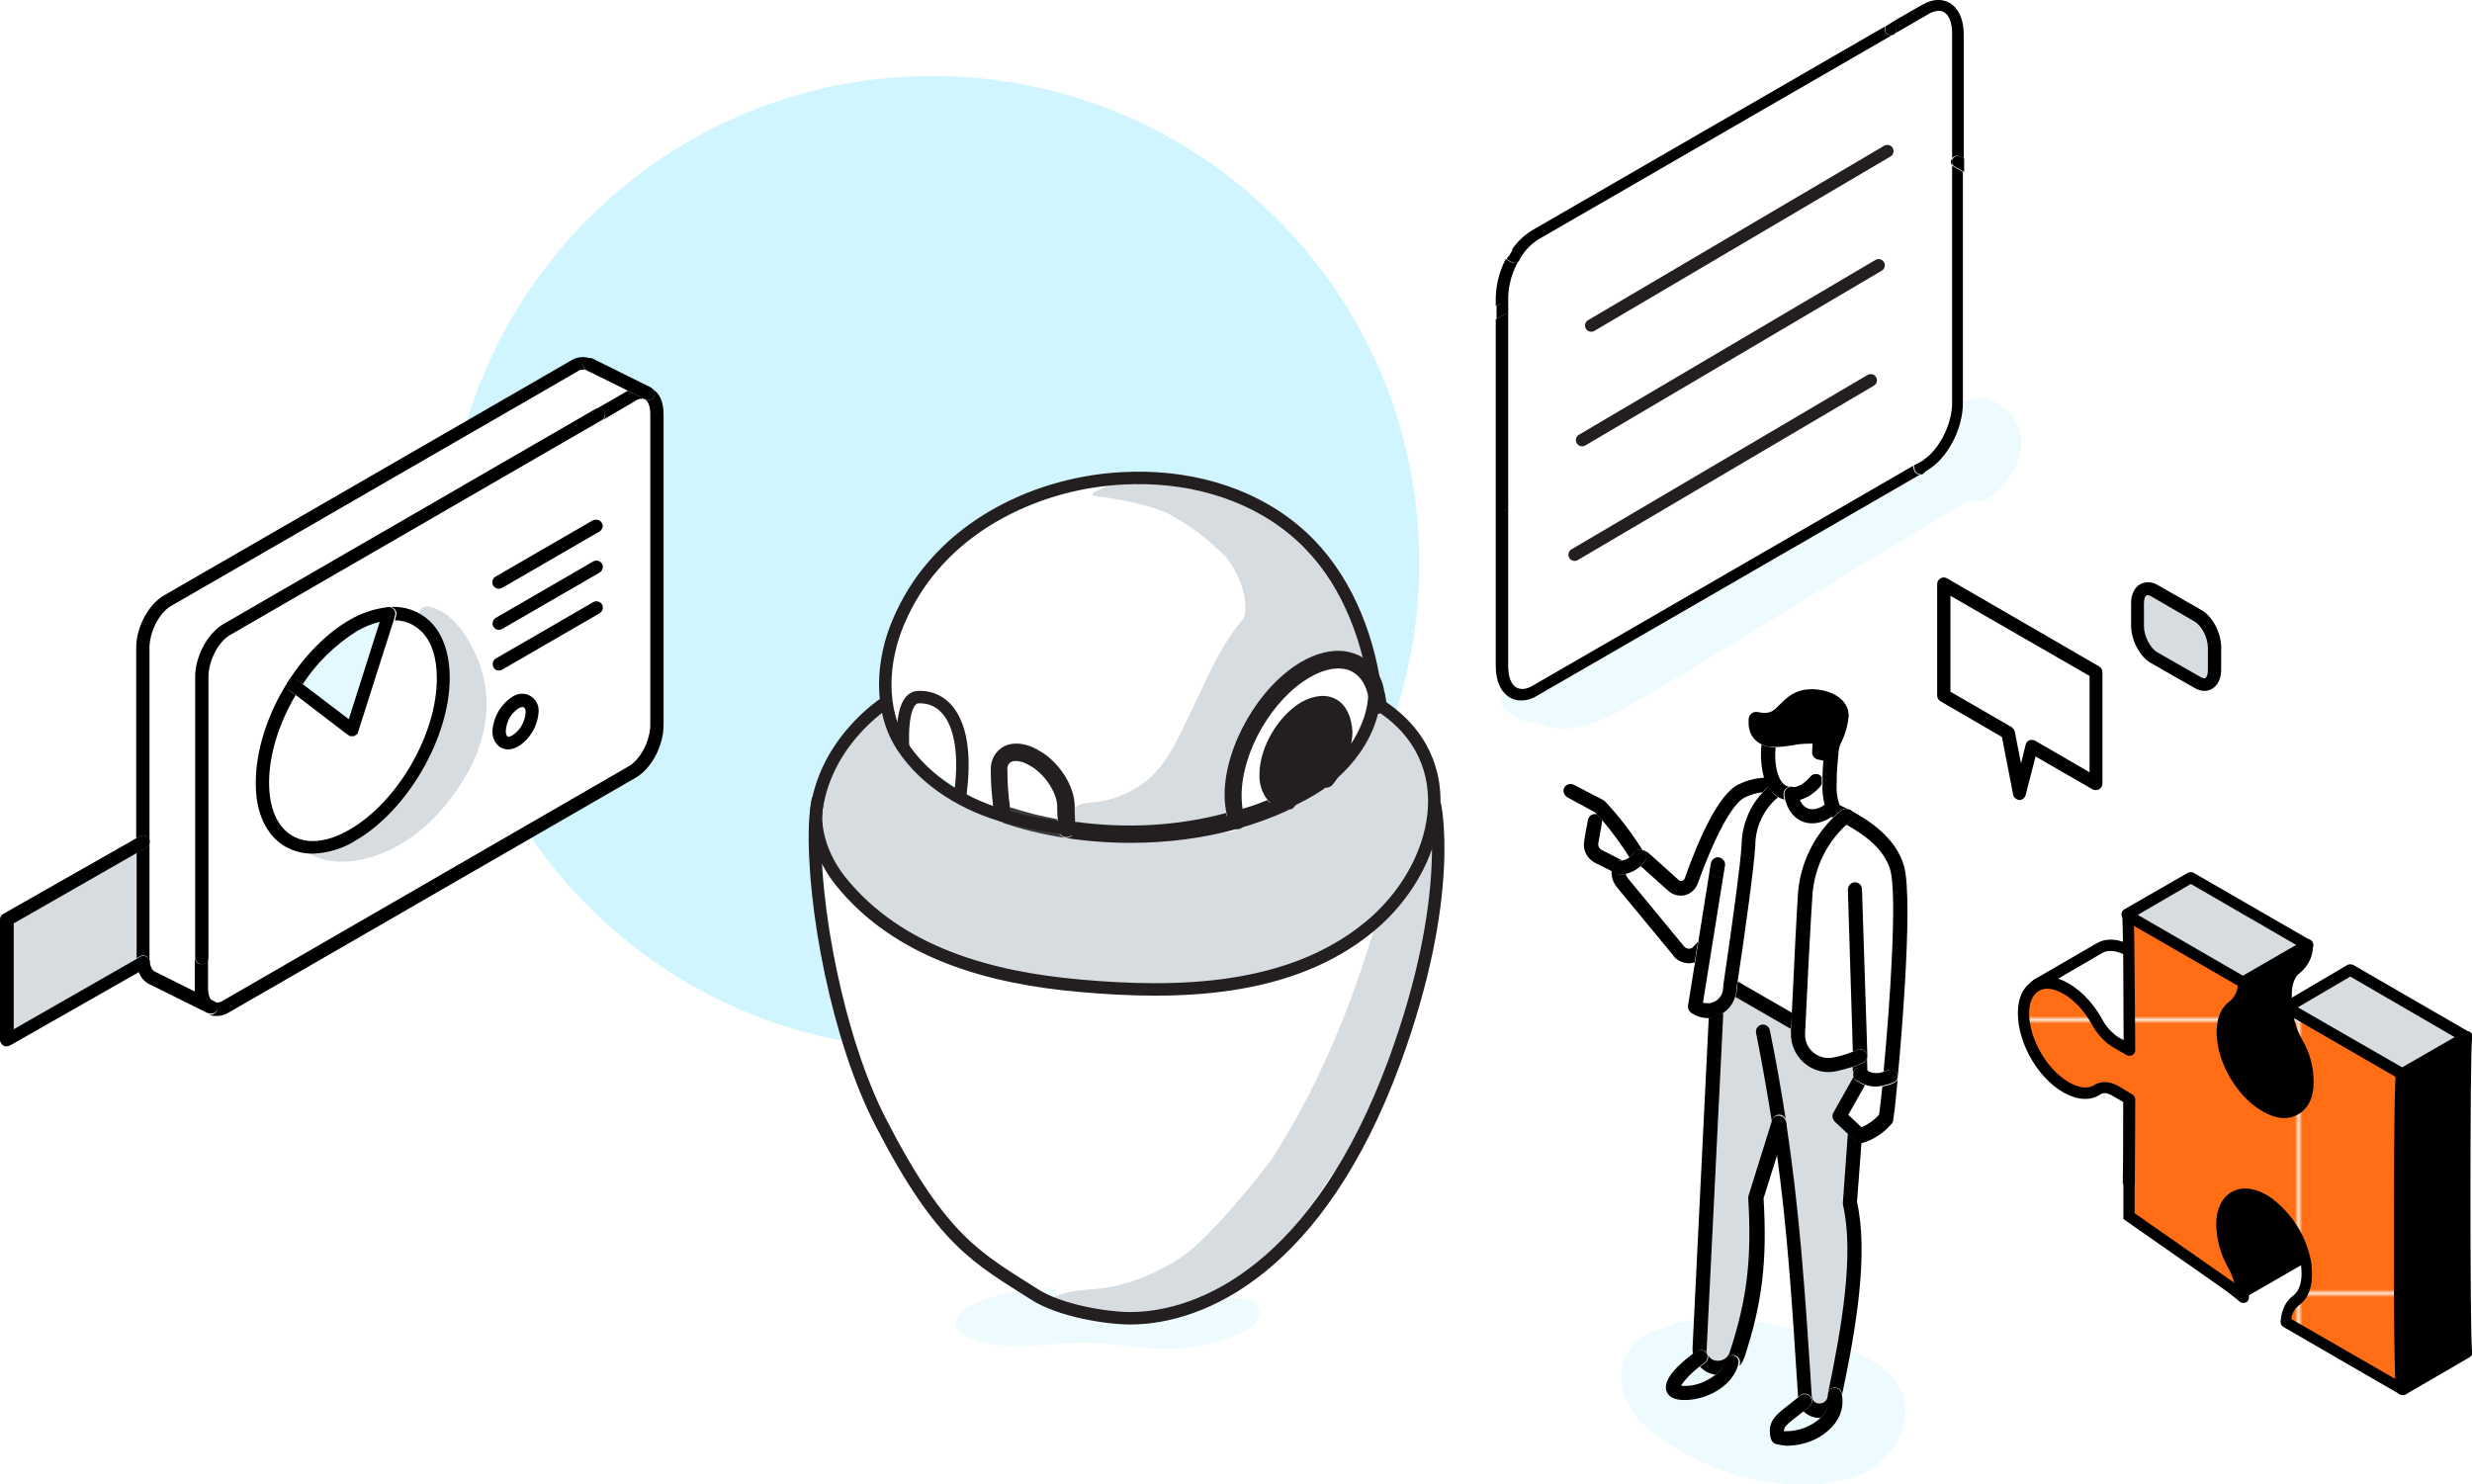 <svg xmlns="http://www.w3.org/2000/svg" xmlns:xlink="http://www.w3.org/1999/xlink" id="Layer_1" x="0px" y="0px" viewBox="0 0 595.3 357.5" style="enable-background:new 0 0 595.3 357.5;" xml:space="preserve">
<style type="text/css">
	.st0{fill:none;}
	.st1{fill:#FF6D15;}
	.st2{fill:#EDFBFF;}
	.st3{fill:#D1F5FF;}
	.st4{fill:#D7DCE0;}
	.st5{fill:#FFFFFF;}
	.st6{fill:#E3F9FF;}
	.st7{fill:#3A3A3A;}
	.st8{fill-rule:evenodd;clip-rule:evenodd;fill:#FFFFFF;}
	.st9{fill:#231F20;}
	.st10{fill:none;stroke:#231F20;stroke-width:3;stroke-miterlimit:10;}
	.st11{fill:none;stroke:#231F20;stroke-width:3;stroke-linecap:round;stroke-miterlimit:10;}
	.st12{fill:url(#SVGID_1_);}
	.st13{fill:none;stroke:#000000;stroke-width:2.7;stroke-miterlimit:10;}
</style>
<pattern y="348.3" width="71.2" height="71.2" patternUnits="userSpaceOnUse" id="New_Pattern_Swatch_1" viewBox="0 -71.2 71.2 71.2" style="overflow:visible;">
	<g>
		<rect y="-71.2" class="st0" width="71.2" height="71.2"></rect>
		<rect y="-71.2" class="st0" width="71.2" height="71.2"></rect>
		<rect y="-71.2" class="st1" width="71.2" height="71.2"></rect>
	</g>
</pattern>
<path class="st2" d="M233.8,314.5c-1.9,1-4.1,2.7-3.5,4.8c0.5,1.1,1.4,2,2.6,2.5c8.9,4.4,19.4,1.4,29.3,1.6  c6.1,0.1,12.1,1.5,18.2,1.5c6.5,0.1,12.9-1.4,18.8-4.1c1.3-0.5,2.5-1.4,3.4-2.5c0.9-1.2,1-2.8,0.1-4c-0.9-0.9-2.1-1.3-3.3-1.4  c-11.8-1.6-23.8-2.5-35.7-2.6C253.1,310.3,243.7,309.5,233.8,314.5z"></path>
<path class="st3" d="M341.8,135.5c0,64.7-52.5,117.2-117.2,117.2s-117.2-52.5-117.2-117.2S159.8,18.3,224.5,18.3c0,0,0,0,0,0  C289.3,18.3,341.8,70.8,341.8,135.5"></path>
<g>
	<path class="st2" d="M391.2,336.2c-1.6-4.8-0.6-10.4,3.4-13.6c1.6-1.2,3.4-2.1,5.3-2.5c2.5-1.2,5.2-1.9,7.9-2.2   c2.4-0.4,4.9-0.6,7.4-0.5c0.8-0.2,1.7-0.2,2.6,0c6.8,0.9,13.5,2.5,20,4.8c5.6,2.1,12.7,4.4,17.1,8.6c7.9,7.6,2.9,19.8-6,23.9   c-9.6,4.5-22.7,3.2-32.5,0c-5.1-1.7-10-4-14.5-7C397.5,344.8,392.9,341.4,391.2,336.2z"></path>
	<path class="st2" d="M423.5,345.4c4.2,0.9,8.5,1.3,12.8,1.1c0.6,0,1.3-0.1,2-0.1c0-0.6,0.2-1.2,0.5-1.7c0.4-0.7,0.9-1.4,1.3-2   c-0.1-0.6-0.1-1.2-0.1-1.9l0,0c-0.3-1.3-0.4-2.7-0.5-4.1c-0.1-1,0.2-2,0.7-3c-2-0.8-4.1-1.5-6.2-2.1c-0.1,0.4-0.3,0.8-0.5,1.2   l0,0.1c0.8,1.6,0.7,3.5-0.2,5c-1,1.7-2,3.4-3,5c-1.3,2.2-3.9,3.1-6.3,2.2L423.5,345.4z"></path>
	<path class="st2" d="M400.4,332.9L400.4,332.9c1,1.7,2.4,3.2,4.1,4.2c0.1-0.1,0.2-0.2,0.3-0.3c1.7-1.3,4.1-1.9,6.1-2.9   c1.2-0.7,2.4-1.4,3.8-1.9l0.1-0.1c0.6-0.5,2.6-2,2.5-2.9s-2.9-1.7-3.5-2c-1.7-0.9-2.7-2.8-2.5-4.7c-0.9-0.1-1.8-0.1-2.7,0l-1.1,0.1   c0,0.5-0.3,1-0.8,1.2c0.6,1.9,2.3,5.9-0.7,6.3c-0.3,0.1-0.6,0-0.9-0.1l0,0C404,331.5,402.3,332.7,400.4,332.9z"></path>
	<path class="st4" d="M411.5,328.9c1.8,1.1,4.1,0.8,5.6-0.7c0.5-0.5,0.8-1.1,1.1-1.8c4.2-13,5.4-23,4.5-38l5.6-18   c3.4,21.9,4.6,40.8,6.2,66.1c0,0.3,0.1,0.7,0.2,1c0.6,1.9,2.7,2.9,4.6,2.3c1.2-0.4,2.1-1.4,2.4-2.7c0.1-0.3,0.1-0.7,0.2-1   c3.8-18.1,6.3-34.6,3.6-46.2l1.2-17.4l-3.9-3.6l5.2-9.3v-0.6l-0.1-4.4c-2,0.9-4,1.6-6.1,2c-4,0.8-7.9-1.7-8.8-5.7   c-0.1-0.6-0.2-1.2-0.1-1.9c0-0.7,0-1.3,0.1-2c-0.5-0.2-0.9-0.4-1.3-0.6l-15.1-8.7c-0.1,0.4-0.1,0.9-0.2,1.3   c-0.3,1.8-1.5,3.4-3.1,4.1l0,0l-4,81.8C409.2,326.4,410,328,411.5,328.9L411.5,328.9z"></path>
	<path d="M426.1,178.1c0.5,0.1,1.1,0.2,1.6,0.2c2.9,0,4.8-0.9,8.3-0.9c0.7,0,1.5,0,2.2,0.2c0,0.4,0,0.7,0,1.1c0,0.9-0.1,1.8-0.2,2.6   c0.9,0.2,1.8,0.4,2.8,0.4c0-0.6,0.1-1.1,0.1-1.7c0.1-0.7,0.4-1.4,0.7-2c0.9-1.8,1.4-3.7,1.6-5.6c0-3.1-3.9-4.7-7.2-4.7   c-6.2,0-6.4,5.7-11.3,5.7c-0.7,0-1.4-0.1-2.1-0.3c0,0.3,0,0.6,0,0.9C422.5,176,424,177.9,426.1,178.1z"></path>
	<path d="M447.8,275.1c-0.4,0-0.9-0.2-1.2-0.5l-1.6-1.6l-1.2,16.6c0,0.2,0,0.3,0,0.5c2.8,11.9-0.3,29.7-3.6,45.5l0,0   c0.1-0.7,0.6-1.2,1.3-1.4c0.9-0.2,1.8,0.4,2,1.3c0,0.1,0,0.3,0.1,0.4c3.4-16,6.4-33.9,3.6-46.4l1.1-14.6h-0.2L447.8,275.1z"></path>
	<path d="M436,336.3c0.6,0.7,0.5,1.8-0.2,2.4c0,0,0,0,0,0l-1.5,1.2c1,1,2.4,1.6,3.8,1.6h0.3c1.2-1,1.9-2.5,2-4.1   c0-0.4,0-0.7-0.1-1.1c0-0.2,0-0.5,0-0.7v0.1c0,0.3-0.1,0.5-0.2,0.8c-0.2,1-1.2,1.7-2.3,1.5c-0.7-0.1-1.2-0.6-1.4-1.3   c-0.1-0.2-0.1-0.3-0.1-0.5c-1.7-26.9-3-44.8-6.2-66.2c-1.1-7.1-2.3-14.2-3.9-21.9c-0.2-0.9-1.1-1.5-2-1.3c-0.9,0.2-1.5,1.1-1.3,2   l0,0c1.5,7.5,2.7,14.5,3.8,21.3l0.1-0.4c0.3-0.9,1.2-1.4,2.1-1.2c0.9,0.3,1.4,1.2,1.2,2.1c0,0,0,0,0,0.1l-2.2,7.2   c2.5,18.2,3.6,34.8,5.1,58.4c0,0.1,0,0.1,0,0.2l0.8-0.6C434.4,335.5,435.4,335.6,436,336.3z"></path>
	<path d="M434.7,246.8L434.7,246.8z"></path>
	<path d="M414.9,237.3"></path>
	<path d="M418.3,237.7v0.3c0,0.4-0.1,0.7-0.1,1c-0.1,0.4-0.2,0.7-0.3,1.1l13,7.5c0.1,0.1,0.3,0.1,0.4,0.2c0-0.4,0-0.8,0.1-1.2   c0-0.9,0.1-1.8,0.1-2.7l-13-7.5C418.4,237,418.4,237.4,418.3,237.7z"></path>
	<path d="M428.8,268.8c-0.9-0.3-1.9,0.2-2.1,1.1l-0.1,0.4l-5.5,17.6c-0.1,0.2-0.1,0.4-0.1,0.6c0.9,14.8-0.3,24.6-4.5,37.3   c-0.1,0.4-0.4,0.8-0.7,1.1c-0.9,0.9-2.4,1.1-3.5,0.5c-0.5-0.3-0.9-0.8-1.1-1.3c-0.2-0.4-0.3-0.8-0.2-1.3l4-80.8   c-0.3,0.2-0.7,0.4-1,0.5c-0.8,0.4-1.6,0.6-2.5,0.6l-3.9,79.5c0,0.5,0,1,0.1,1.5l1-0.7c0.8-0.5,1.9-0.3,2.4,0.5   c0.5,0.7,0.3,1.7-0.3,2.2l0,0c-0.5,0.4-0.9,0.7-1.4,1.1c0.4,0.4,0.9,0.8,1.4,1.1c0.7,0.4,1.6,0.7,2.4,0.8c1.1-0.9,2-2.1,2.4-3.4   c0.2-0.9,1.2-1.5,2.1-1.3c0.9,0.2,1.5,1.2,1.3,2.1c0,0.1-0.1,0.3-0.1,0.5c0.5-0.6,0.9-1.3,1.2-2.1c4.3-13.1,5.5-23.2,4.6-38.3   l3.3-10.5l2.2-7.2C430.2,270,429.7,269,428.8,268.8C428.8,268.8,428.8,268.8,428.8,268.8z"></path>
	<path d="M441.5,334.3c-0.7,0.1-1.2,0.7-1.3,1.4l0,0c0,0.2,0,0.5,0,0.7c0.1,0.4,0.1,0.7,0.1,1.1c-0.1,1.6-0.8,3.1-2,4.1   c-2.1,1.9-4.9,3-7.8,3.1c-0.3,0-0.6,0-0.9,0c0-1,0.6-1.6,3.2-3.6c0.4-0.3,0.9-0.7,1.4-1.1l1.5-1.2c0.7-0.6,0.8-1.7,0.2-2.4   s-1.7-0.8-2.4-0.2l-0.8,0.6l-2,1.6c-2.7,2.1-4.5,3.5-4.5,6.3c0,0.6,0.1,1.3,0.3,1.9c0.2,0.6,0.6,1,1.2,1.2c0.9,0.2,1.9,0.4,2.9,0.4   c3.1-0.1,6.1-1,8.6-2.8c2.9-2.1,4.5-4.8,4.5-7.8c0-0.5,0-1-0.1-1.4c0-0.1,0-0.3-0.1-0.4C443.3,334.7,442.4,334.1,441.5,334.3z"></path>
	<path d="M417.5,326.5c-0.9-0.2-1.8,0.3-2.1,1.3c-0.4,1.4-1.2,2.6-2.4,3.4c-2.1,1.6-4.6,2.6-7.2,2.6c-0.3,0-0.7,0-1-0.1   c1.2-1.7,2.7-3.2,4.4-4.5c0.5-0.4,0.9-0.7,1.4-1.1l0,0c0.7-0.6,0.8-1.7,0.2-2.4c-0.6-0.6-1.5-0.8-2.2-0.3l-1,0.7   c-4.9,3.7-7,6.7-6.3,8.9c0.5,1.5,2,2.2,4.4,2.2c5.1,0,11.2-3.1,12.8-8.2c0-0.1,0.1-0.3,0.1-0.5   C418.9,327.7,418.4,326.7,417.5,326.5z"></path>
	<path d="M446.7,212.5c-0.9,0-1.7,0.8-1.7,1.8c0,0,0,0,0,0l1.2,39c0.4-0.1,0.7-0.3,1-0.4c0.9-0.4,1.9-0.1,2.3,0.8   c0.1,0.2,0.2,0.4,0.2,0.6l-1.3-40.1C448.4,213.3,447.7,212.5,446.7,212.5C446.7,212.5,446.7,212.5,446.7,212.5z"></path>
	<path d="M447.9,257.2h0.1c0.4,0,0.8,0.1,1.1,0.4c0.2,0.1,0.4,0.3,0.6,0.4l-0.1-3.6c0,0.7-0.3,1.3-1,1.6c-0.8,0.4-1.6,0.7-2.4,1v1.3   C446.6,257.6,447.2,257.1,447.9,257.2z"></path>
	<path d="M442.4,195.5c-0.2,0.2-0.4,0.4-0.6,0.5c-0.3,0.2-0.6,0.5-0.9,0.7l0.5,0.2c0.6-0.6,1.2-1.2,1.9-1.7c0.5-0.4,1.3-0.5,1.9-0.2   c-0.8-0.4-1.5-0.8-2.4-1.2C443,194.4,442.9,195,442.4,195.5z"></path>
	<path d="M445.8,195.5c0.6,0.7,0.5,1.8-0.3,2.4c-0.3,0.2-0.6,0.5-0.9,0.7c4.3,2.4,9.1,5.8,10.6,10.9c1.7,5.8,0,31.8-1.6,48.6   c0.3-0.1,0.6-0.2,0.9-0.3c0.9-0.4,1.9,0,2.3,0.8c0.1,0.2,0.2,0.5,0.2,0.7c0,0.1,0,0.2,0,0.2v-0.1c0.2-1.7,4-42.2,1.5-50.9   c-2-6.7-8.1-10.8-13.2-13.5C445.5,195.1,445.6,195.3,445.8,195.5z"></path>
	<path d="M455.9,260.9c-0.8,0.4-1.7,0.6-2.6,0.8c-0.3,3-0.6,5.4-0.8,6.8c-1.2,1.3-2.6,2.3-4.2,3l-3.2-3l4-7.1   c-0.5-0.2-1.1-0.5-1.5-0.8c-0.6-0.2-1.1-0.7-1.2-1.3l-4.9,8.7c-0.4,0.7-0.2,1.5,0.3,2.1l3.3,3.1l1.6,1.6c0.3,0.3,0.7,0.5,1.2,0.5   h0.3h0.2c2.8-0.8,5.2-2.4,7.1-4.6c0.2-0.2,0.4-0.5,0.4-0.9c0.3-1.7,0.7-5.4,1.1-10C456.9,260.3,456.4,260.7,455.9,260.9z"></path>
	<path d="M407.9,227.9c-0.3,0.4-0.7,0.6-1.1,0.6c-0.4,0-0.9-0.2-1.2-0.5l-13.6-16.5c-0.2-0.3-0.4-0.6-0.5-1   c-0.4,0.1-0.8,0.1-1.1,0.2h-0.1c-0.9,0-1.7-0.7-1.8-1.7c0-0.9,0.7-1.7,1.7-1.8h0.4l-4.9-2.5c-0.6-0.3-0.9-1-0.8-1.6   c0,0,0.5-2.6,0.9-5.1c0-0.2,0-0.3,0-0.5c-0.4-0.5-0.9-1-1.3-1.4h-0.1c-0.9-0.2-1.8,0.4-2,1.4c-0.5,2.5-0.9,5.1-0.9,5.1   c-0.4,2.1,0.7,4.2,2.6,5.2l4,2c-0.1,1.4,0.4,2.8,1.3,3.9l13.7,16.6l0,0.1c0.9,1,2.3,1.6,3.7,1.6h0.1c0.4,0,0.8-0.1,1.2-0.2l0.8-5   L407.9,227.9z"></path>
	<path d="M443.4,195.2c-0.7,0.5-1.3,1.1-1.9,1.7c-4.9,4.8-7.9,11.2-8.5,18c-0.3,4.5-1,18.2-1.5,29.1c0,0.9-0.1,1.8-0.1,2.7   c0,0.4,0,0.8-0.1,1.2s0,0.6,0,0.8c-0.2,5,3.7,9.3,8.7,9.5c0.1,0,0.3,0,0.4,0c0.6,0,1.2-0.1,1.8-0.2c1.4-0.3,2.8-0.7,4.1-1.1   c0.8-0.3,1.6-0.6,2.4-1c0.6-0.3,1-0.9,1-1.6l0,0c0-0.2-0.1-0.4-0.2-0.6c-0.4-0.8-1.4-1.2-2.3-0.8c-0.3,0.1-0.6,0.3-1,0.4   c-1.5,0.6-3.1,1.1-4.7,1.4c-3.1,0.6-6.1-1.3-6.7-4.4c-0.1-0.5-0.1-1-0.1-1.5c0-0.7,0.1-1.3,0.1-2v-0.1c0.3-6.6,1.3-26.2,1.7-31.6   c0.6-6.4,3.5-12.3,8.3-16.6c0.3-0.3,0.6-0.5,0.9-0.7c0.7-0.6,0.9-1.7,0.3-2.4c-0.1-0.2-0.3-0.3-0.5-0.4l0,0   C444.7,194.7,443.9,194.8,443.4,195.2z"></path>
	<path d="M377.4,192l6.8,3.7l0.3,0.4c0.4,0.5,0.9,1,1.3,1.4c2.4,2.8,4.6,5.8,6.6,9c0.3-0.3,0.7-0.6,0.9-1c0.5-0.8,1.5-1.1,2.3-0.6   c0.8,0.5,1.1,1.5,0.6,2.3c0,0.1-0.1,0.1-0.1,0.2c-0.3,0.4-0.6,0.8-1,1.2l6.7,6c0.8,0.7,1.8,1.1,2.9,1.1c0.4,0,0.7,0,1.1-0.1   c1.4-0.4,2.5-1.4,3-2.7c4.1-11.4,8.4-19.4,11.3-20.8c1.4-0.7,2.8-1.1,4.4-1.3c0.4-0.5,0.9-0.9,1.4-1.3c-0.4-0.7-0.7-1.4-1-2.2   c-2.2,0.1-4.3,0.7-6.2,1.6c-4.9,2.3-9.8,13.6-13,22.7c-0.2,0.5-0.7,0.7-1.2,0.5c-0.1,0-0.2-0.1-0.3-0.2l-6.8-6.1   c-0.5-0.5-1.2-0.9-1.9-1.1c-2.6-4.2-5.6-8.1-9-11.7c-0.1-0.1-0.3-0.2-0.4-0.3L379,189c-0.8-0.4-1.9-0.1-2.3,0.7c0,0,0,0,0,0   C376.3,190.5,376.6,191.5,377.4,192z"></path>
	<path d="M414.9,244c1.4-0.9,2.4-2.2,2.9-3.8c0.1-0.4,0.2-0.7,0.3-1.1c0-0.3,0.1-0.7,0.1-1v-0.3c0.1-0.4,0.1-0.8,0.2-1.1   c1.9-12.5,4-27.9,4.3-33c0-4.5,2-8.8,5.5-11.7c-0.5-0.3-0.9-0.6-1.2-1c-0.2-0.2-0.4-0.5-0.6-0.7c-0.2-0.2-0.4-0.5-0.5-0.8   c-4.1,3.5-6.4,8.6-6.5,14c-0.2,4-1.8,16.1-4.4,33.8l0,0v0.2c0,0.4-0.1,0.7-0.1,1c-0.3,2-2.2,3.4-4.2,3.1c-0.2,0-0.4-0.1-0.6-0.1   l5.3-33c0.2-0.9-0.5-1.8-1.4-2c-0.9-0.2-1.8,0.5-2,1.4l0,0l-3,18.8l-0.8,5l-1.7,10.5c-0.1,0.6,0.2,1.3,0.7,1.7   c1.2,0.8,2.6,1.3,4,1.3h0.4c0.9,0,1.7-0.2,2.5-0.6C414.3,244.4,414.6,244.2,414.9,244z"></path>
	<path d="M455.3,257.6c-0.2,0-0.5,0.1-0.7,0.2c-0.3,0.1-0.6,0.2-0.9,0.3c-1.3,0.5-2.7,0.5-3.9-0.2c-0.2-0.1-0.4-0.2-0.6-0.4   c-0.3-0.2-0.7-0.4-1.1-0.4h-0.1c-0.7,0-1.3,0.4-1.6,1.1c-0.1,0.2-0.1,0.4-0.1,0.6c0,0.1,0,0.2,0,0.3c0.1,0.6,0.6,1.1,1.2,1.3   c1.3,0.9,2.8,1.3,4.3,1.3c0.5,0,1-0.1,1.5-0.2c0.9-0.2,1.7-0.4,2.6-0.8c0.6-0.2,1-0.7,1.1-1.3l0,0c0-0.1,0-0.2,0-0.2   C456.9,258.4,456.2,257.6,455.3,257.6z"></path>
	<path d="M390.1,207.2c-0.9,0-1.7,0.8-1.7,1.8c0,0.9,0.8,1.7,1.8,1.7h0.1c0.4,0,0.8-0.1,1.1-0.2c1.4-0.3,2.7-1,3.7-1.9   c0.4-0.4,0.7-0.8,1-1.2c0.6-0.7,0.5-1.8-0.3-2.4c-0.7-0.6-1.8-0.5-2.4,0.3c-0.1,0.1-0.1,0.1-0.1,0.2c-0.2,0.4-0.6,0.7-0.9,1   c-0.6,0.4-1.2,0.7-2,0.8L390.1,207.2z"></path>
	<path d="M426.3,190.2c0.2,0.3,0.4,0.5,0.6,0.7c0.4,0.4,0.8,0.7,1.2,1c0.5,0.3,1,0.5,1.6,0.7c-0.1-0.4-0.2-0.8-0.2-1.2   c-0.1-0.9,0.6-1.8,1.5-1.9c0.9-0.1,1.8,0.6,1.9,1.5c0.1,0.6,0.2,1.2,0.4,1.7c2.1-0.6,4-1.9,5.3-3.6c0-0.1,0.1-0.1,0.1-0.1v-0.2   c0-0.5,0-1.1,0-1.6c-0.1-0.1-0.2-0.3-0.3-0.4c-0.7-0.6-1.8-0.5-2.4,0.2c-1.5,1.8-3.1,2.7-4.7,2.6l-0.4-0.1   c-0.6-0.1-1.2-0.4-1.6-0.9c-0.1-0.1-0.2-0.2-0.3-0.4c-1.3-1.8-1.7-5.2-1.4-8.2c-0.6,0-1.2-0.1-1.8-0.2c-0.5-0.1-1.1-0.3-1.6-0.5   c-0.3,2.7-0.1,5.4,0.6,8c0.2,0.8,0.6,1.5,1,2.2C425.9,189.7,426.1,190,426.3,190.2z"></path>
	<path d="M427.6,179.9h0.1c1.3,0,2.7-0.2,4-0.4c1.4-0.3,2.9-0.4,4.3-0.4h0.5c0,0.5-0.1,1.1-0.1,1.6v0.4c-0.1,0.8,0.5,1.6,1.3,1.8   c0.4,0.1,0.9,0.2,1.4,0.3c-0.1,1.4-0.2,2.6-0.2,3.8c0,0.6,0,1.1,0,1.6v0.4c-0.1,1.6,0.1,3.2,0.5,4.8c-0.9,0.7-1.9,1.1-3,1.1   c-1.3,0-2.5-0.9-2.9-2.2c-0.2-0.6-0.4-1.1-0.4-1.7c-0.1-0.9-1-1.6-1.9-1.5c-0.9,0.1-1.6,1-1.5,1.9c0.1,0.4,0.1,0.9,0.2,1.2   c0.9,3.5,3.3,5.7,6.5,5.7c1.7,0,3.3-0.6,4.7-1.6c0.3-0.2,0.6-0.4,0.9-0.7c0.2-0.2,0.4-0.3,0.6-0.5c0.4-0.4,0.6-1.1,0.4-1.7   c0-0.1-0.1-0.2-0.1-0.2c-0.5-1.5-0.7-3-0.6-4.6v-0.4c0-1.9,0.1-4,0.4-6.8l0,0c0-0.6,0.1-1.1,0.2-1.6c0.1-0.5,0.3-1,0.5-1.4   c1-2,1.6-4.2,1.8-6.4c0-4.2-4.6-6.4-8.9-6.4c-4,0-6,2-7.6,3.6c-1.4,1.4-2.1,2.1-3.7,2.1c-0.6,0-1.2-0.1-1.7-0.2   c-0.9-0.2-1.8,0.3-2.1,1.2c0,0.1-0.1,0.3-0.1,0.4c0,0.1,0,0.3,0,0.4v0.5c-0.1,2.3,1.1,4.4,3.2,5.3c0.5,0.2,1,0.4,1.6,0.5   C426.4,179.8,427,179.9,427.6,179.9z M430.9,171.9c1.5-1.4,2.6-2.6,5.2-2.6c2.3,0,5.5,1,5.5,3c-0.1,1.7-0.6,3.3-1.4,4.8l-0.3,0.5   c0-0.1,0-0.2,0-0.4c-0.1-0.7-0.7-1.4-1.4-1.5c-0.8-0.1-1.7-0.2-2.5-0.2c-1.6,0-3.3,0.2-4.9,0.5c-1.1,0.2-2.3,0.3-3.4,0.4   c-0.4,0-0.9,0-1.3-0.1c-0.8-0.1-1.6-0.6-1.9-1.4C427.7,175.1,429.4,173.4,430.9,171.9L430.9,171.9z"></path>
</g>
<polygon class="st5" points="154.8,93.6 139.4,87.6 38.8,144.8 34.5,155.7 34.5,236 48.4,241.7 50.8,155.7 65.2,145.2 "></polygon>
<polygon class="st5" points="52.2,152.7 153.4,95.2 157.5,95.5 157.6,177.4 153,185.8 52.2,243.5 49.3,240.3 48.4,160.4 "></polygon>
<path class="st4" d="M112.4,186.5c4.2-7.4,6.1-16,3.8-24.3c-1.6-5.9-6.2-14.8-13-16.1c-1-0.2-1.9,0.3-2.2,1.3  c-0.1,0.4-0.1,0.9,0.2,1.3c1.3,2.4,3.3,4.2,4.4,6.7c1.1,2.5,1.6,5.3,1.6,8c0,6-2.1,12-4.6,17.4s-6,11.2-10.3,15.4  c-2.3,2.3-5,4.1-8,5.2c-3.4,1.2-6.4,1.2-10,1.4c-0.9,0.1-1.7,1.3-0.8,2c6,4.8,15.5,2.5,21.6-0.7  C102.5,200.2,108.2,193.7,112.4,186.5z"></path>
<path class="st6" d="M93.8,147.7c-3.2,0.3-6.3,1.3-9,2.9c-5.4,3.1-10.4,8.3-14.2,14.3l14.2,10.9L93.8,147.7z"></path>
<path class="st4" d="M34.4,202.7L1.6,221.5v29l32.9-18.8c0-0.3,0-0.6,0-0.8L34.4,202.7z"></path>
<path d="M157.5,95.5c-0.4,0.8-1.3,1.1-2.1,0.7l-4.2-2.1l-7.8,4.5c0.7-0.4,1.7-0.2,2.1,0.6c0.4,0.7,0.2,1.7-0.6,2.1l8.2-4.8  c0.7-0.5,1.5-0.6,2.2-0.3c0.8,0.4,1.3,1.7,1.3,3.5v74.9c0,3.8-2.4,8.3-5.1,9.9L53.7,241c-0.7,0.5-1.5,0.6-2.3,0.3  c-0.8-0.4-1.3-1.7-1.3-3.4v-7.3c0,0.9-0.7,1.6-1.6,1.6s-1.6-0.7-1.6-1.6c0,0,0,0,0,0v7.3c0,0.4,0,0.9,0.1,1.3l4.4,2.2  c0.8,0.3,1.2,1.2,0.9,2c-0.3,0.6-0.9,1-1.6,1c-0.2,0-0.4,0-0.6-0.1c0.6,0.3,1.3,0.4,2,0.4c1.1,0,2.2-0.3,3.1-0.9l97.9-56.5  c3.8-2.2,6.7-7.7,6.7-12.7V99.7c0-2.9-1-5.1-2.8-6.1C157.7,94,157.8,94.9,157.5,95.5z"></path>
<path d="M68.7,203.9c2,1.1,4.2,1.7,6.5,1.7c3.7-0.1,7.4-1.2,10.5-3.2c12.4-7.2,22.6-24.7,22.6-39.1c0-6-1.7-10.8-4.9-13.8  c-2.6-2.4-6.1-3.6-9.6-3.3l0,0c0.2,0,0.4,0,0.6,0.1c0.8,0.3,1.3,1.1,1,2c0,0,0,0,0,0l-0.3,1.1c2.3,0,4.5,0.9,6.2,2.5  c2.6,2.4,3.9,6.4,3.9,11.5c0,13.4-9.4,29.7-21,36.4c-5.3,3.1-10.2,3.6-13.8,1.5s-5.6-6.6-5.6-12.8c0-6.6,2.3-14.2,6.4-21.1l-1.4-1  c-0.7-0.5-0.8-1.5-0.3-2.2c0.5-0.7,1.5-0.8,2.2-0.3l1.2,0.9c3.3-5.1,7.7-9.4,12.9-12.7c1.8-1.1,3.8-1.9,5.9-2.4l0.8-2.4  c0.2-0.6,0.7-1,1.3-1.1c-3.4,0.3-6.7,1.4-9.6,3.1c-5.4,3.1-10.7,8.4-14.8,14.8c-5,7.8-7.8,16.7-7.8,24.3  C61.5,195.7,64.1,201.2,68.7,203.9z"></path>
<path class="st7" d="M84.1,177.2c0.1,0,0.2,0.1,0.3,0.1C84.3,177.3,84.2,177.3,84.1,177.2z"></path>
<path class="st7" d="M85.5,177.3L85.5,177.3z"></path>
<path class="st7" d="M85.2,177.4L85.2,177.4L85.2,177.4z"></path>
<path class="st7" d="M86.3,176.5C86.3,176.5,86.3,176.5,86.3,176.5C86.3,176.5,86.3,176.5,86.3,176.5z"></path>
<path class="st7" d="M84.5,177.4h0.1H84.5z"></path>
<path class="st7" d="M85.9,177L85.9,177L85.9,177z"></path>
<path class="st7" d="M86.1,176.8L86.1,176.8L86.1,176.8z"></path>
<path d="M84.1,177.2c-0.6-0.4-0.9-1.1-0.7-1.8l0.7-2.1l-11.3-8.6l-1.2-0.9c-0.7-0.5-1.7-0.4-2.2,0.3c-0.5,0.7-0.4,1.7,0.3,2.2l1.4,1  l12.8,9.8L84.1,177.2z"></path>
<path d="M92.3,147.2l-0.8,2.4l-7.5,23.6l-0.7,2.1c-0.2,0.7,0.1,1.4,0.7,1.8l0.1,0.1c0.1,0,0.2,0.1,0.3,0.1l0,0h0.1h0.1h0.2  c0.1,0,0.2,0,0.3,0h0.1l0.2-0.1l0,0c0.1,0,0.2-0.1,0.3-0.2h0.1l0.2-0.2l0,0c0.1-0.1,0.1-0.2,0.2-0.2c0,0,0-0.1,0-0.1  c0,0,0-0.1,0-0.1l8.6-27l0.3-1.1c0.3-0.8-0.1-1.7-1-2c0,0,0,0,0,0c-0.2-0.1-0.4-0.1-0.6-0.1l0,0C93,146.3,92.5,146.7,92.3,147.2z"></path>
<path d="M120.1,141.8c0.3,0,0.5-0.1,0.8-0.2l23.5-13.6c0.7-0.5,1-1.4,0.5-2.1c-0.4-0.7-1.3-0.9-2.1-0.6l-23.5,13.6  c-0.7,0.4-1,1.4-0.5,2.2C119.1,141.5,119.6,141.8,120.1,141.8L120.1,141.8z"></path>
<path d="M120.1,151.7c0.3,0,0.5-0.1,0.8-0.2l23.5-13.6c0.7-0.4,1-1.4,0.6-2.1c-0.4-0.7-1.4-1-2.1-0.6l0,0l-23.5,13.6  c-0.7,0.4-1,1.4-0.6,2.1C119.1,151.4,119.6,151.7,120.1,151.7z"></path>
<path d="M120.1,161.5c0.3,0,0.5-0.1,0.8-0.2l23.5-13.6c0.7-0.4,1-1.4,0.6-2.1c-0.4-0.7-1.4-1-2.1-0.6l0,0l-23.5,13.6  c-0.7,0.4-1,1.4-0.5,2.2C119.1,161.2,119.6,161.5,120.1,161.5L120.1,161.5z"></path>
<path d="M120.5,180c0.6,0.3,1.2,0.5,1.8,0.5c0.9,0,1.8-0.3,2.6-0.8c2.8-1.8,4.6-4.9,4.8-8.2c0.2-2.2-1.4-4.2-3.6-4.4  c-1-0.1-1.9,0.2-2.7,0.7c-2.8,1.8-4.6,4.9-4.8,8.2C118.5,177.6,119.2,179.1,120.5,180z M124.9,170.6c0.3-0.2,0.6-0.3,1-0.3  c0.1,0,0.2,0,0.3,0.1c0.2,0.1,0.4,0.5,0.4,1.2c-0.2,2.2-1.3,4.3-3.2,5.5c-0.6,0.4-1.1,0.4-1.2,0.3s-0.4-0.5-0.4-1.2  C121.9,173.8,123,171.8,124.9,170.6L124.9,170.6z"></path>
<path d="M47,163v67.6c0,0.9,0.7,1.6,1.6,1.6s1.6-0.7,1.6-1.6c0,0,0,0,0,0V163c0-3.8,2.3-8.3,5.1-10l89.6-51.8c0.7-0.4,1-1.4,0.6-2.1  c-0.4-0.7-1.4-1-2.1-0.6l-89.6,51.8C50,152.5,47,158.1,47,163z"></path>
<path d="M35.8,202c0.4,0.8,0.2,1.7-0.6,2.1l-2.3,1.3v25.4l0.8-0.5c0.7-0.4,1.7-0.2,2.1,0.6s0.2,1.7-0.6,2.1l-1.8,1  c0.4,1.3,1.3,2.4,2.5,3l14.1,7h0.1h0.1c0.2,0.1,0.4,0.1,0.6,0.1c0.9,0.1,1.6-0.6,1.7-1.4c0-0.7-0.3-1.3-1-1.6l-4.4-2.2l-9.8-4.9  c-0.7-0.3-1.2-1.4-1.3-2.8c0-0.2,0-0.5,0-0.7V156c0-3.8,2.3-8.3,5.1-10L139,89.5c0.6-0.5,1.5-0.6,2.2-0.3l0.4,0.2l0.1,0.1h0.1  c0.1,0.1,0.2,0.1,0.3,0.2l-0.8-0.4c-0.8-0.4-1.1-1.3-0.7-2.1c0.4-0.8,1.3-1.1,2.1-0.7l0,0h-0.1c-1.7-0.8-3.7-0.6-5.2,0.4l-97.9,56.5  c-3.8,2.2-6.7,7.7-6.7,12.6v45.9l0.8-0.4C34.4,201,35.4,201.2,35.8,202C35.8,202,35.8,202,35.8,202z"></path>
<path d="M140.6,87.1c-0.4,0.8-0.1,1.7,0.7,2.1c0,0,0,0,0,0l0.8,0.4l9.1,4.5l4.2,2.1c0.8,0.4,1.7,0.1,2.1-0.7  c0.3-0.7,0.1-1.5-0.4-1.9c-0.1-0.1-0.2-0.1-0.2-0.2l-14.1-7l0,0C141.9,86,141,86.3,140.6,87.1C140.6,87.1,140.6,87.1,140.6,87.1z"></path>
<path d="M0.8,251.8C1,252,1.3,252,1.6,252c0.3,0,0.5-0.1,0.8-0.2l31.1-17.7l1.8-1c0.7-0.4,1-1.4,0.6-2.1s-1.4-1-2.1-0.6l-0.8,0.5  l-29.7,17v-25.5l29.7-17l2.3-1.3c0.7-0.4,1-1.4,0.6-2.1s-1.4-1-2.1-0.6l0,0l-0.8,0.4L0.8,220.1c-0.5,0.3-0.8,0.8-0.8,1.3v29  C0,251,0.3,251.5,0.8,251.8z"></path>
<path class="st8" d="M275.7,200.8c0,0-59.1-0.4-62.4-35.8s55.9-57.5,77-47s30.4,7.8,37.5,35.8S325.9,196.5,275.7,200.8z"></path>
<path class="st8" d="M254,314c5.7,2.4,11.9,3.6,18.2,3.4c73.1-2.4,75.4-124.2,75.4-124.2l-148.9-2.4c0,0-8.4,40.9,12.4,79.8  c3,5.6,6.4,10.9,10.2,16c0,0,3.8-20.9,20.5-10.9C259.2,286.3,254,314,254,314z"></path>
<path class="st4" d="M283.6,199.2c2.1,0.4,4.1-1.1,6.1-0.5c4.5,1.3,7.6-4.1,5-7.5c1.7-1.8,3.1-4,4-6.3c1.8-4.4,2.7-9,4.8-13.1  c0.9-1.3,1.8-2.7,2.7-4.1l0.4-0.7c3.1-3.5,6.8-6.5,10.8-8.9c1.3,1.3,3.2,0.9,5.1,1.8c4.4,2.1,9.6,3.1,5.3-6  c-5.2-11-11.5-22.5-21.3-28.6c-5.2-3.4-10.9-5.8-16.9-7.1c-0.4-0.1-2.2-0.4-4.1-0.5c-7.4-2.8-15.7-3.1-22.3,1.1  c-0.1,0.1-0.2,0.3-0.1,0.5c0.1,0.1,0.1,0.1,0.2,0.1c6.1,0.8,11.9,1.8,17.4,4c4.7,2.4,9.1,5.5,12.9,9.2l1.6,1.5  c2.7,3.5,4.7,7.8,4.7,12.2c0,0.9-0.1,1.8-0.3,2.6c-0.6,0.7-1.2,1.4-1.7,2c-4.7,6.1-7.7,13.6-11.1,20.5c-3,6.1-5.8,13.3-11.7,17.4  c-2.8,2-6,3.4-9.4,4.1c-2.4,0.5-5.6,0.2-7.4,2c-0.3,0.4,0,0.8-0.2,1.2C256.4,200.8,283.5,199.2,283.6,199.2z"></path>
<path class="st4" d="M335.7,205.6c-5.7,24.8-14.7,50.1-28.3,71.8c-0.4,0.7-0.9,1.4-1.3,2S291.9,298,284.2,303  c-4.8,3.1-10,5.4-15.5,6.7c-4.8,1.2-10.6,0.5-15,2.8c0,0.1,0,0.1,0,0.2c2.8,4.4,9.4,4.8,14.2,4.9c6,0,12-1.1,17.6-3.3  c12.8-4.9,23.3-14,31.1-25.2c1.3-1.8,2.5-3.7,3.7-5.6c6.5-7,10.3-17.8,13.2-25.8c6.4-15.7,11.1-32.1,14-48.9  C349.1,201.2,337.5,198,335.7,205.6z"></path>
<path class="st9" d="M323.5,176.1c0-5.8-4-8.1-9-5.2s-9,9.9-9,15.6c0,3.9,1.9,6.2,4.6,6.4l0,0c1.4-0.7,2.7-1.4,4-2.1l0.3-0.2  c1.9-1.3,3.7-2.6,5.5-4C322.1,183.6,323.3,180,323.5,176.1z"></path>
<path class="st4" d="M337.2,176c-0.7-0.5,1.2-2.3,0.3-2.1c-1.1-3.6-2.9-4.5-3.9-3.2c-0.4,0.5-2.3,0.4-3,0.6c-3.7,0.8-4,9-6.5,11.5  c-1.4,1.4-2.8,2.6-4.3,3.9c-1.8,1.4-3.6,2.8-5.5,4c-0.8,0.6-1.7,1.1-2.5,1.7c-4.5,2.8-9.2,5.3-14.1,7.5l-0.9,0.4l0,0  c-1.4,0.1-2.8,0.3-4.1,0.4c-3.9,0.3-7.9,0.4-11.9,0.3c-8.3-0.1-16.5-0.2-24.8-0.9c-4-0.4-8.2-0.8-12.2-1.5c-2.3-0.4-7.8-4.6-8.9-5.4  c-5.2-3.2-10.2-6.6-15-10.3c-0.9-0.7-5.3-5.8-4.7-6.8c1.6-3-2.4-6.3-4.8-3.7c-5.1,5.4-10.1,10.9-11.7,18.4c-1.5,7-0.1,14.4,3.8,20.4  c8.2,12.9,25.1,19.5,39.4,22.4c8.4,1.7,17,2.6,25.5,3.5s16.9,1.6,25.4,0.2c7.9-1.3,15.5-4.1,22.8-7.2c7.5-3.2,15.6-6.7,22.1-11.8  c7.1-5.6,7.7-13.9,7.6-22.3C345.3,188.7,343.6,180.4,337.2,176z"></path>
<path class="st7" d="M254.8,199.9c-0.1-0.9-0.1-1.8-0.2-2.6c-3.9-0.7-7.7-1.7-11.4-2.9c0,0.4,0.1,0.8,0.2,1.2c0,0.1,0,0.2,0,0.3  c0,1.1-0.9,2.1-2.1,2.1c-0.2,0-0.5,0-0.7-0.1h0.1c5.1,1.8,10.4,3.1,15.8,3.9C255.5,201.5,254.9,200.7,254.8,199.9z"></path>
<path class="st9" d="M258.8,197.9c0,0.5,0.1,1.1,0.1,1.6c0,0.1,0,0.1,0,0.2c0,1.1-0.9,2.1-2.1,2.1c-0.1,0-0.2,0-0.3,0l0,0  c5.2,0.8,10.5,1.2,15.7,1.2c8.9,0,17.7-1.1,26.2-3.5c4.2-1.2,8.3-2.7,12.3-4.6c-0.2,0.1-0.5,0.2-0.8,0.1h-0.2  c-1.7-0.1-3.4-0.9-4.5-2.3c-1.9,0.8-3.9,1.5-6,2.1c0.1,0.6,0.3,1.3,0.5,1.9c0.4,1.1-0.2,2.3-1.2,2.6c-0.2,0.1-0.5,0.1-0.7,0.1  c-0.9,0-1.6-0.6-1.9-1.4c-0.3-0.7-0.5-1.4-0.6-2.2C283.4,199,271,199.6,258.8,197.9z"></path>
<path class="st7" d="M310.9,194.9L310.9,194.9L310.9,194.9z"></path>
<path class="st7" d="M311.3,194.6L311.3,194.6L311.3,194.6z"></path>
<path class="st7" d="M239.8,197.2c0.2,0.2,0.4,0.4,0.6,0.5C240.2,197.6,240,197.4,239.8,197.2z"></path>
<path class="st7" d="M311.6,194.3L311.6,194.3L311.6,194.3z"></path>
<path class="st7" d="M310.2,191h0.2H310.2z"></path>
<path class="st7" d="M311.6,191.7l0.1,0.1L311.6,191.7z"></path>
<path class="st7" d="M311,191.2l0.1,0.1L311,191.2z"></path>
<path class="st7" d="M311.3,191.4l0.1,0.1L311.3,191.4z"></path>
<path class="st7" d="M311.9,192.1L311.9,192.1C311.9,192.1,311.9,192.1,311.9,192.1C311.9,192.1,311.9,192.1,311.9,192.1z"></path>
<path class="st7" d="M312.1,193.2c0,0,0,0.1,0,0.1C312.1,193.3,312.1,193.2,312.1,193.2z"></path>
<path class="st7" d="M312.1,192.8c0,0,0,0.1,0,0.1C312.1,192.9,312.1,192.9,312.1,192.8z"></path>
<path class="st7" d="M312,192.4C312,192.5,312,192.5,312,192.4C312,192.5,312,192.5,312,192.4z"></path>
<path class="st7" d="M311.8,194C311.8,194,311.8,194.1,311.8,194C311.8,194.1,311.8,194,311.8,194z"></path>
<path class="st7" d="M239.7,197.1c0,0-0.1-0.1-0.1-0.1C239.6,197,239.6,197.1,239.7,197.1z"></path>
<path class="st7" d="M310.6,191l0.2,0.1L310.6,191z"></path>
<path class="st7" d="M239.3,196.4v-0.2V196.4z"></path>
<path class="st7" d="M312,193.6L312,193.6L312,193.6z"></path>
<path class="st7" d="M239.5,196.8l-0.1-0.2L239.5,196.8z"></path>
<path class="st9" d="M241.3,197.9c1.1,0,2.1-0.9,2.1-2.1c0-0.1,0-0.2,0-0.3c-0.1-0.4-0.1-0.8-0.2-1.2c-0.4-2.9-0.6-5.8-0.6-8.8  c-0.1-0.8,0.2-1.6,0.9-2c0.8-0.4,2.6-0.4,5,1.2c0,0,0,0,0.1,0l0.1,0.1c3.3,2.2,5.9,6.4,5.9,9.5c0,0.9,0,1.9,0.1,2.8s0.1,1.8,0.2,2.6  c0.1,0.9,0.7,1.7,1.6,1.9h0.1c0.1,0,0.2,0,0.3,0c1.1,0,2.1-0.9,2.1-2.1c0-0.1,0-0.1,0-0.2c-0.1-0.6-0.1-1.1-0.1-1.6  c-0.1-1.2-0.1-2.4-0.1-3.5c0-4.5-3.2-9.9-7.7-12.9l-0.2-0.1c-3.3-2.2-6.7-2.7-9.2-1.4c-2,1.1-3.2,3.3-3.1,5.6c0,2.4,0.1,4.8,0.4,7.2  c0.1,1.1,0.2,2.2,0.4,3.4c0,0,0,0.1,0,0.1v0.2c0,0.1,0,0.1,0.1,0.2l0.1,0.2c0,0.1,0.1,0.1,0.1,0.2c0,0.1,0.1,0.1,0.1,0.1l0.1,0.1  c0.2,0.2,0.4,0.4,0.6,0.5l0.1,0.1h0.1C240.8,197.8,241,197.9,241.3,197.9z"></path>
<path class="st9" d="M328.3,158.5c-0.5-0.4-1.1-0.7-1.7-0.9c-3.8-1.6-8.5-0.9-13.2,1.8c-10.2,5.9-18.5,20.3-18.5,32.1  c0,1.5,0.2,3.1,0.5,4.6c0.2,0.7,0.4,1.5,0.6,2.2c0.3,0.8,1.1,1.4,1.9,1.4c0.2,0,0.5,0,0.7-0.1c1.1-0.4,1.6-1.6,1.2-2.6  c-0.2-0.6-0.4-1.2-0.5-1.9c-0.2-1.1-0.3-2.3-0.3-3.5c0-10.5,7.4-23.3,16.5-28.5c3.6-2.1,7-2.6,9.6-1.6c2,0.9,3.5,2.7,4.2,5.4  l0.1,0.2c0.1,0.3,0.1,0.6,0.2,1c0.1,0.6,0.2,1.2,0.2,1.9c0.1,1.1,1.1,2,2.2,1.9c1.1-0.1,2-1.1,1.9-2.2c0-0.3,0-0.6-0.1-0.9  c-0.1-0.8-0.2-1.7-0.5-2.5c0-0.1,0-0.1,0-0.2C332.7,162.9,330.9,160.2,328.3,158.5z"></path>
<path class="st9" d="M321.9,168.5c-2.4-1.4-5.4-1.1-8.5,0.6c-5.6,3.3-10.1,10.9-10.1,17.4c-0.1,2.2,0.6,4.5,2,6.2  c1.1,1.3,2.7,2.2,4.5,2.3h0.2c0.3,0,0.5,0,0.8-0.1h0.1h0.1l0.3-0.2l0.1-0.1l0.2-0.2l0.1-0.1c0.1-0.1,0.1-0.2,0.2-0.2  c0,0,0-0.1,0-0.1c0.1-0.1,0.1-0.2,0.1-0.3v-0.1c0-0.1,0.1-0.2,0.1-0.3c0,0,0-0.1,0-0.1c0-0.1,0-0.1,0-0.2V193c0,0,0-0.1,0-0.1  c0-0.1,0-0.2,0-0.3c0,0,0-0.1,0-0.1c0-0.1-0.1-0.2-0.1-0.3c0,0,0-0.1,0-0.1c0-0.1-0.1-0.2-0.1-0.2l-0.1-0.1l-0.2-0.2l-0.1-0.1  l-0.2-0.1l-0.1-0.1l-0.2-0.1l-0.2-0.1h-0.2h-0.2h-0.1c-0.2,0-0.3,0-0.5-0.1c-2-0.5-2.2-3.1-2.2-4.3c0-5,3.7-11.4,8-13.9  c1.7-1,3.3-1.2,4.3-0.6s1.6,2.1,1.6,4.1c-0.2,3.6-1.5,7-3.7,9.9c0,0.1-0.1,0.1-0.1,0.2c-0.7,0.9-0.5,2.2,0.4,2.9  c0.9,0.7,2.2,0.5,2.9-0.4l0,0c2.4-3,3.9-6.6,4.5-10.4c0.1-0.7,0.2-1.5,0.2-2.2C325.5,172.6,324.2,169.9,321.9,168.5z"></path>
<path class="st10" d="M345.5,193.6c0,0,5.1,21.8-9.7,62.1c-18.2,49.4-46.1,61.8-63.6,61.8c-5.7,0-16.9-1.8-23-5.7  c-13.8-8.8-22.3-12.8-37-41.3c-10.4-20-16.6-52.6-15.9-72c0.7-19.3,17.3-29.5,17.3-29.5"></path>
<path class="st10" d="M197,192.4c-1.6,7.1,1,14.2,5.4,19.8c14,17.4,36.2,23.3,57.5,25.2c23.3,2.1,50.7,1.7,70-14.3  c16.9-14,23.3-40,2.1-53.4"></path>
<path class="st10" d="M270.4,115.2c-17.4,0.9-34.7,8.3-45.6,21c-3.5,4-6.3,8.6-8.4,13.5c-4,9.3-4.9,21.3,1,30.2  c5.7,8.6,15.4,14.2,25,16.8c19.1,5.2,50.9,6.9,73.5-6.6c9-5.4,16.8-16.1,14.8-27.1c-2.4-13.3-8.4-26.6-19.1-35.4  C300.4,118.3,285.4,114.4,270.4,115.2z"></path>
<path class="st10" d="M217.5,180.4c0,0-1-12.3,3.6-12.5c7.2-0.3,12.6,7.1,10,24.5"></path>
<g>
	<path class="st4" d="M518.8,158.3l10.5,6c2.2,1.3,4-0.1,4-3v-5.4c0-3-1.8-6.4-4-7.7l-10.5-6c-2.2-1.3-4,0.1-4,3v5.4   C514.8,153.6,516.6,157.1,518.8,158.3z"></path>
	<path d="M467.3,168.9l14.8,8.6l2.7,13.9c0.1,0.7,0.8,1.2,1.5,1.3l0,0c0.7,0,1.3-0.5,1.5-1.2l2.4-9.3l13.7,7.9   c0.8,0.4,1.7,0.2,2.2-0.6c0.1-0.2,0.2-0.5,0.2-0.8v-26.8c0-0.6-0.3-1.1-0.8-1.4l-36.6-21.2c-0.5-0.3-1.1-0.3-1.6,0   c-0.5,0.3-0.8,0.8-0.8,1.4v26.8C466.5,168.1,466.8,168.6,467.3,168.9z M469.7,143.5l33.5,19.3V186l-13.1-7.6   c-0.2-0.1-0.5-0.2-0.8-0.2c-0.2,0-0.4,0-0.6,0.1c-0.5,0.2-0.8,0.6-0.9,1.1l-1.1,4.5l-1.5-7.7c-0.1-0.4-0.4-0.8-0.8-1.1l-14.7-8.5   V143.5z"></path>
	<path d="M518,159.7l10.5,6c0.7,0.4,1.5,0.7,2.4,0.7c0.6,0,1.3-0.2,1.8-0.5c1.4-0.8,2.2-2.5,2.2-4.6v-5.4c0-3.5-2.1-7.5-4.8-9   l-10.5-6c-1.3-0.8-2.9-0.9-4.2-0.2c-1.4,0.8-2.2,2.5-2.2,4.6v5.3C513.2,154.2,515.3,158.2,518,159.7z M516.3,145.3   c0-1.1,0.3-1.7,0.6-1.9s0.6,0,1.1,0.2l10.5,6.1c1.7,1,3.2,3.9,3.2,6.3v5.4c0,1.1-0.3,1.7-0.6,1.9s-0.6,0-1.1-0.2l-10.5-6   c-1.7-1-3.2-3.9-3.2-6.3V145.3z"></path>
</g>
<path class="st2" d="M464,112.2c-4.7,2.7-9.4,5.4-14.1,8.2c-9.7,5.8-19.5,11.4-29.3,17s-19.7,11.2-29.5,16.9  c-4.7,2.7-9.3,5.5-13.9,8.3c-3.6,2.2-8.4,4.7-12.7,3.7c-1.3-0.3-2.7,0.5-3,1.8c-0.2,0.8,0,1.7,0.6,2.3c2.1,2.4,5.1,3.7,8.2,3.6  c3,1.5,6.5,1.9,9.8,1.1c4.7-0.9,8.8-3.2,13-5.6c10.1-5.7,20-11.9,29.9-18l29.3-17.9c7-4.3,14.3-8.4,21.3-12.9  c7.3,1.5,13.8-8.7,13.2-15.2c-0.6-6.2-7.5-11.5-13.5-8.9c-0.4,0.2-0.6,0.7-0.6,1.1c-0.4,0.2-0.8,0.5-1.1,0.9  c-1.9,2.2-2.3,5.5-0.4,7.6c-0.4,0.8-0.9,1.5-1.6,2.2c-0.3,0.3-0.6,0.6-0.9,0.8c0.2-0.3,0.3-0.5,0.4-0.8  C470.3,103.9,464.7,111.8,464,112.2z"></path>
<path d="M472.2,37.8c-0.6-0.4-1.5-0.3-1.9,0.4c-0.4,0.6-0.3,1.5,0.4,1.9c0.1,0,0.1,0.1,0.2,0.1l2.1,1.2v-3.2L472.2,37.8z"></path>
<path d="M455.3,8.5c0.8,0,1.4-0.6,1.4-1.4c0,0,0,0,0,0V4.7L454,6.4v0.8C454,7.9,454.6,8.5,455.3,8.5z"></path>
<path d="M460.9,112.1l0.2,1c0.1,0.6,0.7,1.1,1.4,1.1h0.3c0.7-0.2,1.2-0.9,1.1-1.7l-0.4-1.9l-0.4,0.3L460.9,112.1z"></path>
<path d="M472.2,37.8l0.7,0.4V8.3c0-3.6-1.2-6.3-3.4-7.6c-1.9-1.1-4.2-0.9-6.5,0.4l-6.3,3.6v2.4c0,0.8-0.6,1.4-1.4,1.4  c-0.8,0-1.4-0.6-1.4-1.4c0,0,0,0,0,0V6.4l-85,49.1c-1.9,1.2-3.5,2.7-4.8,4.6l1.1,0.6c0.5,0.2,0.7,0.7,0.7,1.2c0,0.8-0.6,1.4-1.4,1.4  c-0.2,0-0.5-0.1-0.7-0.2l-1.2-0.7c-1.5,2.9-2.3,6-2.4,9.3v2l0.7-0.4c0.7-0.4,1.5-0.2,1.9,0.5c0.4,0.7,0.2,1.5-0.5,1.9l-2.1,1.2v42.3  l2.1,1.2l-2.1-1.2v3.2l0,0v38c0,3.6,1.2,6.3,3.4,7.6c0.8,0.5,1.8,0.7,2.7,0.7c1.4,0,2.7-0.4,3.8-1.1l92.8-53.6l1.2-0.7  c4.8-2.8,8.6-9.9,8.6-16.2V41.4l-2.1-1.2c-0.7-0.3-1-1.2-0.6-1.9c0.3-0.7,1.2-1,1.9-0.6C472.1,37.7,472.2,37.8,472.2,37.8z   M361.6,123h0.2l0,0H361.6z M362.1,123c0.2-0.1,0.4-0.2,0.6-0.4C362.6,122.8,362.4,122.9,362.1,123L362.1,123z M362.9,120.8  c0.2,0.2,0.3,0.5,0.3,0.7C363.2,121.3,363.1,121,362.9,120.8L362.9,120.8z M470.1,97.1c0,5.1-3.1,11.1-6.8,13.6l0.4,1.9  c0.2,0.8-0.3,1.5-1.1,1.7h-0.3c-0.7,0-1.2-0.5-1.4-1.1l-0.2-1L372.8,163l-3.8,2.2c-1,0.6-2.5,1.1-3.8,0.4s-2-2.6-2-5.1V71.6  c0.1-3.2,1-6.3,2.7-9.1c1.1-1.9,2.6-3.6,4.5-4.8l94-54.3c0.7-0.5,1.6-0.7,2.4-0.8c0.5,0,0.9,0.1,1.3,0.3c1.3,0.7,2,2.6,2,5.2  L470.1,97.1z"></path>
<path d="M362.5,75.6c0.7-0.4,0.9-1.2,0.5-1.9c-0.4-0.7-1.2-0.9-1.9-0.5l-0.7,0.4v3.2L362.5,75.6z"></path>
<path d="M362.8,62.4l1.2,0.7c0.2,0.1,0.5,0.2,0.7,0.2c0.8,0,1.4-0.6,1.4-1.4c0,0,0,0,0,0c0-0.5-0.3-1-0.7-1.2l-1.1-0.6  c-0.2,0.4-0.5,0.8-0.7,1.2S363,62,362.8,62.4z"></path>
<line class="st11" x1="383.2" y1="78.4" x2="454.5" y2="36.4"></line>
<line class="st11" x1="381" y1="106" x2="452.4" y2="63.9"></line>
<line class="st11" x1="379.2" y1="133.6" x2="450.5" y2="91.6"></line>
<g>
	<path d="M593.9,325.9l-15.3,8.9c-0.6-0.4-0.6-76,0-76l15.3-8.9C593.3,251,593.3,325.5,593.9,325.9z"></path>
	<path class="st4" d="M565.9,233.7l28,16.2l-15.3,8.9l-27.8-16.1L565.9,233.7z"></path>
	<pattern id="SVGID_1_" xlink:href="#New_Pattern_Swatch_1" patternTransform="matrix(0.915 0 0 -0.915 -631.84 -15445.003)">
	</pattern>
	<path class="st12" d="M578.6,334.8l-28-16.2c0.2-2.3,1-4.2,2.5-5.2c1.9-1.3,2.9-4,2.6-7.8c0-0.5-0.1-1-0.2-1.6   c-1.2-5.6-4.3-10.5-8.8-14c-6.2-4.4-11.4-1.8-11.4,5.2c0.1,3.3,1,6.5,2.6,9.3c1.4,2.5,2.3,5.3,2.5,8.2l-6.5-3.8   c-3.6-5.6-18-13.4-21.2-16c0.1-5.6,0.1-20.9,0.1-28.2l-3.3-1.9c-1.7-0.9-3.2-1.1-4.4-0.3c-1.9,1.2-4.6,1.1-7.5-0.6   c-6.1-3.5-10.9-12.4-10.2-19.2c0.3-2.6,1.4-4.5,3.1-5.4c1.7-0.9,3.7-0.9,5.9,0.1c3.4,1.5,6.5,4.8,8.7,8.6c1,2,2.6,3.6,4.4,4.8   l3.3,1.9c0-9.1-0.1-17.7-0.2-23.8c-0.1-5.2-0.2-8.5-0.3-8.6l28,16.2c-0.1,2.6-1,4.5-2.6,5.6c-1.5,1.1-2.6,3.4-2.6,6.4   c0,7,5.3,15.7,11.5,18.5c4.7,2.1,8.5-0.1,9.1-5.2c0.2-3.8-0.7-7.6-2.6-10.9c-1.4-2.6-2.3-5.5-2.5-8.4l0.2,0.1l27.8,16   C578,258.7,578,334.4,578.6,334.8z"></path>
	<path d="M553.1,251c1.9,3.3,2.8,7.1,2.6,10.9c-0.6,5.1-4.4,7.3-9.1,5.2c-6.2-2.8-11.5-11.4-11.5-18.5c0-3,1-5.2,2.6-6.4   s2.5-3,2.6-5.6l15.4-8.9c-0.1,2.6-1,4.5-2.6,5.6c-1.5,1.1-2.6,3.4-2.6,6.4c0,1,0.1,2,0.3,2.9l-0.2-0.1   C550.8,245.5,551.6,248.4,553.1,251z"></path>
	<path class="st4" d="M555.6,227.8l-15.4,8.9l-28-16.2l15.3-8.9l0,0L555.6,227.8z"></path>
	<path d="M555.4,304l-15.1,8.7c-0.3-2.9-1.1-5.7-2.5-8.2c-1.6-2.9-2.5-6.1-2.6-9.3c0-7,5.2-9.5,11.4-5.2   C551.1,293.5,554.2,298.4,555.4,304z"></path>
	<path d="M578.6,336c-0.2,0-0.5-0.1-0.7-0.2l-28-16.2c-0.5-0.3-0.7-0.8-0.7-1.3c0.2-2.8,1.3-5,3-6.2c1.5-1.1,2.3-3.5,2-6.6   c0-0.5-0.1-1-0.2-1.4c-1.1-5.2-4-9.8-8.2-13.1c-2.6-1.8-5.1-2.4-6.8-1.5c-1.6,0.8-2.5,2.8-2.5,5.5c0.1,3,0.9,6,2.4,8.7   c1.5,2.7,2.4,5.7,2.7,8.7c0,0.8-0.5,1.4-1.3,1.4c-0.3,0-0.5,0-0.8-0.2l-6.3-5.1c-0.7-0.4-1.2-0.8-0.8-1.5c0.4-0.7,1.2-0.9,1.9-0.5   l3.8,2.7c-0.4-1.7-0.9-2.7-1.7-4.2c-1.7-3.1-2.6-6.5-2.7-10c0-3.8,1.4-6.7,3.9-8c2.7-1.4,6.2-0.8,9.6,1.7c4.8,3.7,8.1,8.9,9.3,14.9   c0.1,0.6,0.2,1.1,0.2,1.7c0.4,4.2-0.7,7.4-3.1,9.1c-1,0.8-1.7,2-1.8,3.3l25,14.4c-0.1-1.8-0.1-4.7-0.2-9.2   c-0.1-6.7-0.1-15.8-0.1-25.6c0-6.2,0-37.3,0.5-39c0.2-0.6,0.7-1,1.4-1.1c0.8,0,1.4,0.6,1.4,1.4c0,0.2,0,0.3-0.1,0.5   c-0.5,4.4-0.5,71.1,0,75.1c0.1,0.4,0.1,0.8-0.1,1.1C579.5,335.8,579.1,336,578.6,336z"></path>
	<path d="M512.6,286c-0.8,0-1.4-0.6-1.4-1.4c0,0,0,0,0,0c0.1-5,0.1-11.6,0.1-19.2l-2.6-1.5c-1.2-0.7-2.2-0.8-2.9-0.3   c-2.4,1.6-5.6,1.4-8.9-0.5c-6.7-3.8-11.6-13.2-10.9-20.5c0.3-3,1.6-5.3,3.8-6.5c2-1.1,4.5-1,7.1,0.1c3.5,1.6,6.9,4.9,9.3,9.2   c0.9,1.8,2.3,3.3,3.9,4.4l1.3,0.7c0-8.2-0.1-15.9-0.1-21.4c-0.1-6.2-0.2-7.8-0.2-8.2c-0.1-0.4-0.1-0.8,0.1-1.1   c0.4-0.6,1.2-0.8,1.8-0.5l28,16.2c0.4,0.3,0.7,0.7,0.7,1.2c0.1,2.6-1.1,5-3.1,6.6c-1.3,0.9-2,2.8-2,5.3c0,6.6,5,14.6,10.7,17.2   c1.8,0.8,3.6,0.9,4.8,0.2c1.3-0.7,2.1-2.2,2.3-4.2c0.2-3.5-0.7-7-2.4-10.1c-1.5-2.8-2.4-5.9-2.7-9c0-0.8,0.5-1.4,1.3-1.4   c0.3,0,0.5,0.1,0.8,0.2l0.2,0.1l27.8,16c0.7,0.4,0.9,1.2,0.5,1.9c-0.4,0.7-1.2,0.9-1.9,0.5l-25.6-14.8c0.4,1.8,1.1,3.6,2,5.2   c2.1,3.5,3,7.6,2.7,11.7c-0.3,2.9-1.6,5.2-3.7,6.3c-2,1.2-4.6,1.2-7.3-0.1c-6.7-3-12.3-12-12.3-19.7c0-3.4,1.1-6,3.2-7.5   c1.1-0.9,1.8-2.3,1.9-3.7l-25-14.4c0,1.4,0.1,3.3,0.1,6.1c0.1,6.1,0.1,14.8,0.2,23.8c0,0.8-0.6,1.4-1.4,1.4c-0.2,0-0.5-0.1-0.7-0.2   l-3.3-1.9c-2.1-1.3-3.8-3.2-5-5.4c-2.1-3.8-5-6.7-8-8c-1.8-0.8-3.5-0.9-4.7-0.2c-1.3,0.7-2.2,2.3-2.4,4.3   c-0.6,6.2,3.8,14.5,9.6,17.8c2.4,1.4,4.6,1.6,6.1,0.6s3.7-0.9,5.8,0.3l3.3,2c0.4,0.2,0.7,0.7,0.7,1.2c0,7.9-0.1,14.9-0.1,20.1   C514,285.4,513.4,286,512.6,286z M511.6,221.5L511.6,221.5z"></path>
	<path d="M578.6,260c-0.8,0-1.4-0.6-1.4-1.4c0-0.5,0.3-0.9,0.7-1.2l15.3-8.8c0.7-0.4,1.5-0.2,1.9,0.5s0.2,1.5-0.5,1.9l-15.3,8.8   C579.1,260,578.8,260,578.6,260z"></path>
	<path d="M578.6,336c-0.8,0-1.4-0.6-1.4-1.4c0-0.5,0.3-0.9,0.7-1.2l14.6-8.4c-0.1-1.6-0.2-4.7-0.2-11.1c-0.1-6.8-0.1-16-0.1-25.9   c0-37.8,0.4-38.6,0.6-38.9c0.4-0.7,1.2-0.9,1.9-0.6c0.5,0.2,0.7,0.7,0.7,1.2c0,0.2,0,0.3-0.1,0.5c-0.5,4.4-0.5,71.1,0,75.1   c0.2,0.6,0,1.3-0.6,1.6l-15.3,8.9C579.1,336,578.8,336.1,578.6,336z M594.6,324.6l0.1,0.1L594.6,324.6z"></path>
	<path d="M593.9,251.2c-0.2,0-0.5-0.1-0.7-0.2L566,235.2l-14.5,8.5c-0.6,0.4-1.5,0.2-1.9-0.5c-0.1-0.1-0.1-0.3-0.2-0.5   c-0.2-1-0.3-2.1-0.3-3.2c0-3.4,1.1-6,3.2-7.5c1.1-0.9,1.8-2.3,1.9-3.7l-26.6-15.4l-14.6,8.5c-0.7,0.4-1.5,0.2-1.9-0.5   c-0.4-0.7-0.2-1.5,0.5-1.9l15.3-8.8c0.4-0.2,1-0.2,1.4,0l0.1,0.1l27.9,16.1c0.4,0.3,0.7,0.7,0.7,1.2c0.1,2.6-1.1,5-3.1,6.7   c-1.3,0.9-2,2.8-2,5.3c0,0.2,0,0.4,0,0.7l13.4-7.9c0.4-0.2,1-0.2,1.4,0l28,16.2c0.7,0.4,0.9,1.2,0.5,1.9   C594.8,250.9,594.4,251.2,593.9,251.2L593.9,251.2z M527.7,210.2L527.7,210.2z M527.7,210.2L527.7,210.2z"></path>
	<path d="M540.3,237.9c-0.8,0-1.4-0.6-1.4-1.4c0-0.5,0.3-0.9,0.7-1.2l15.4-8.9c0.7-0.4,1.5-0.2,1.9,0.5c0.4,0.7,0.2,1.5-0.5,1.9   l-15.4,8.9C540.8,237.9,540.5,237.9,540.3,237.9z"></path>
	<path d="M490.3,238.7c-0.8,0-1.4-0.6-1.4-1.4c0-0.5,0.3-0.9,0.7-1.2l0.1-0.1l15.2-8.8c2-1.2,4.6-1.2,7.3,0c0.3,0.2,0.7,0.3,1,0.5   c0.6,0.4,0.8,1.3,0.4,1.9c-0.4,0.6-1.1,0.8-1.7,0.5c-0.3-0.2-0.6-0.3-0.8-0.4c-1.8-0.8-3.6-0.9-4.8-0.2l-15.3,8.9   C490.8,238.6,490.5,238.7,490.3,238.7z"></path>
	<polyline class="st13" points="512.7,282.1 512.7,292.9 540.9,312.6  "></polyline>
</g>
</svg>